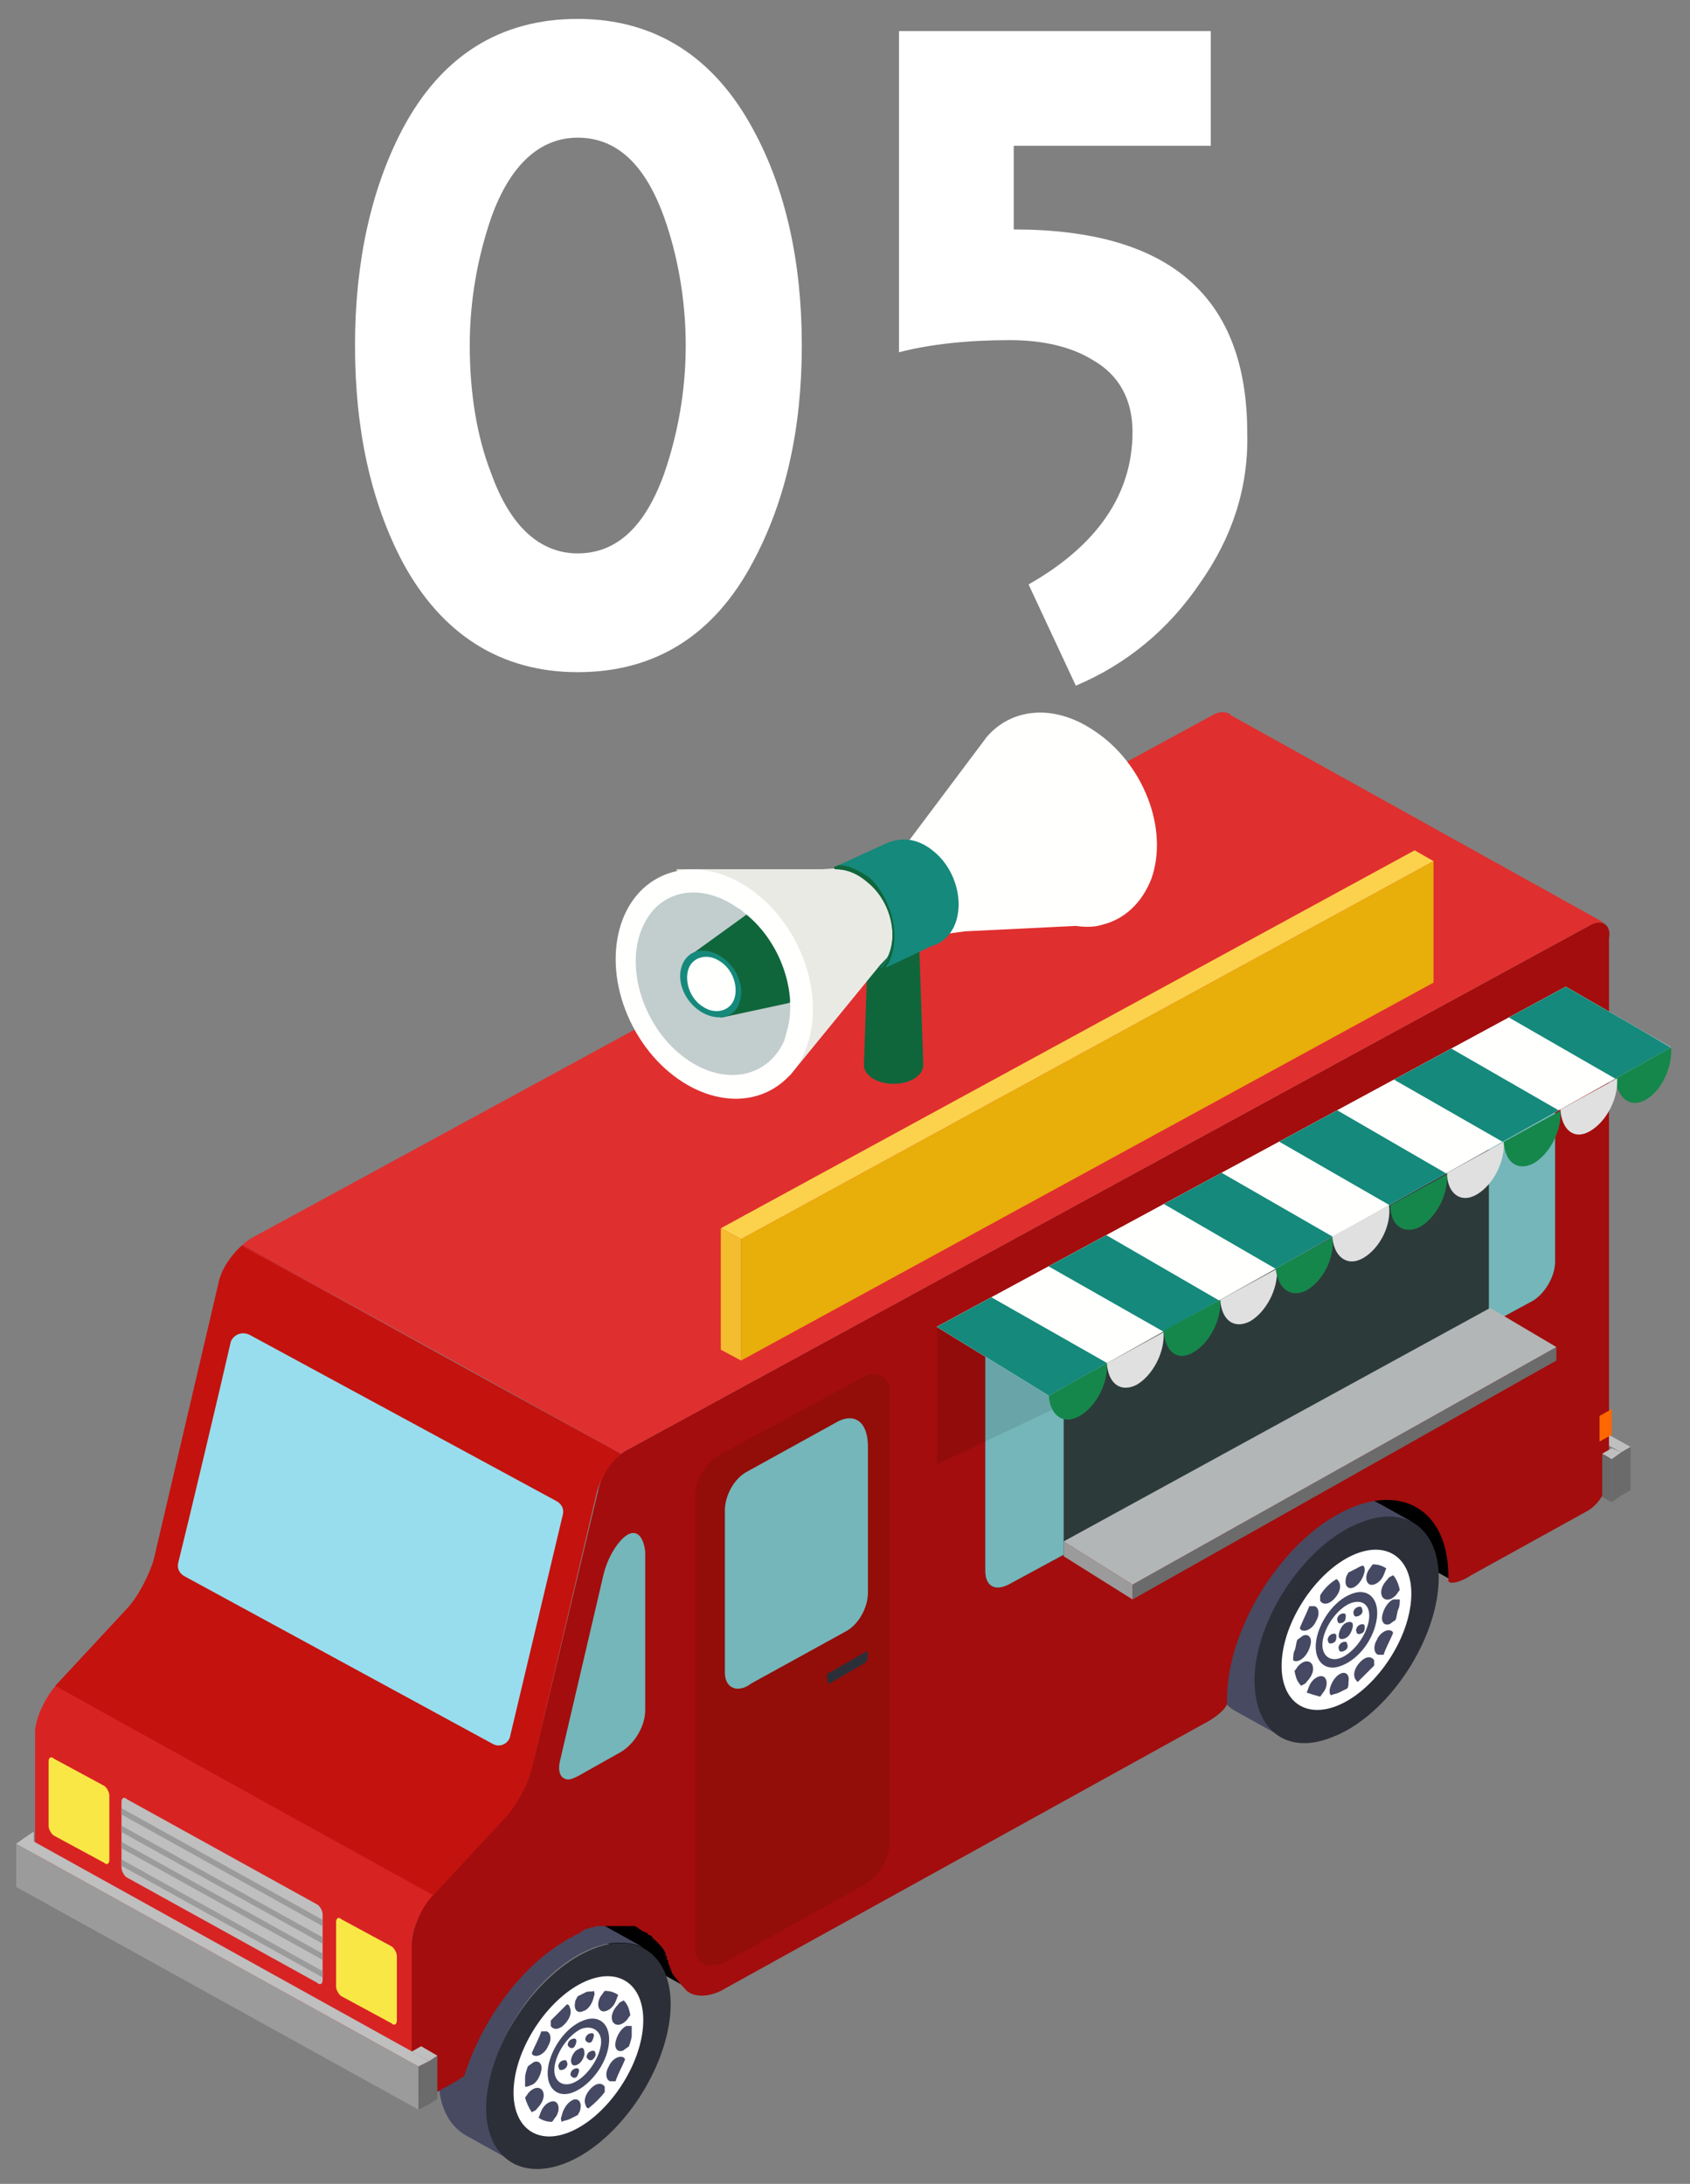 <?xml version="1.0" encoding="utf-8"?>
<!-- Generator: Adobe Illustrator 27.8.1, SVG Export Plug-In . SVG Version: 6.00 Build 0)  -->
<svg version="1.1" id="_レイヤー_1" xmlns="http://www.w3.org/2000/svg" xmlns:xlink="http://www.w3.org/1999/xlink" x="0px"
	 y="0px" viewBox="0 0 125.2 161.8" style="enable-background:new 0 0 125.2 161.8;" xml:space="preserve">
<rect x="0" y="0" width="125.2" height="161.8" fill="#808080" stroke="none"/>
<style type="text/css">
	.st0{fill:#FFFFFF;}
	.st1{fill:#D82323;}
	.st2{fill:#C4120E;}
	.st3{fill:#484A62;}
	.st4{fill-rule:evenodd;clip-rule:evenodd;fill:#2D2F38;}
	.st5{fill-rule:evenodd;clip-rule:evenodd;fill:#464963;}
	.st6{fill:#BFBFBF;}
	.st7{fill:#A30D0D;}
	.st8{fill:#74B6BA;}
	.st9{fill:#7DB1BA;}
	.st10{fill:#2D3A3A;}
	.st11{clip-path:url(#SVGID_00000099663011257898289710000009060078918702826933_);}
	.st12{fill:#E02F2F;}
	.st13{fill:#98DDED;}
	.st14{fill:#930D09;}
	.st15{opacity:0.1;}
	.st16{fill:#F9E746;}
	.st17{fill:#9B9B9B;}
	.st18{fill:#6B6B6B;}
	.st19{fill:#B2B6B7;}
	.st20{fill:#B4B4B4;}
	.st21{fill:#FFFFFD;}
	.st22{clip-path:url(#SVGID_00000152241412544105853980000000385345049820026784_);}
	.st23{fill:#15897B;}
	.st24{fill:#15874B;}
	.st25{fill:#E0E0E0;}
	.st26{fill:#FF6700;}
	.st27{clip-path:url(#SVGID_00000175317608264303409350000002389577257425041084_);}
	.st28{fill:none;stroke:#9B9B9B;stroke-width:0.41;stroke-miterlimit:10;}
	.st29{fill:#E8AE0A;}
	.st30{fill:#FCD24C;}
	.st31{fill:#F4BC2F;}
	.st32{fill-rule:evenodd;clip-rule:evenodd;fill:#10663B;}
	.st33{fill:#EAEAE5;}
	.st34{fill:#C2CDCE;}
	.st35{fill:#10663B;}
	.st36{clip-path:url(#SVGID_00000142879103805271036510000017880956128109361343_);}
</style>
<g>
	<g>
		<path class="st0" d="M55.8,41.6c-2.9,5.5-7.3,8.2-13,8.2c-5.7,0-10.1-2.8-13-8.2c-2.3-4.4-3.5-9.7-3.5-16c0-6.2,1.2-11.6,3.5-16
			c2.9-5.5,7.3-8.2,13-8.2c5.7,0,10.1,2.8,13,8.2c2.4,4.4,3.6,9.8,3.6,16S58.2,37.1,55.8,41.6z M49.2,16.1c-1.4-3.9-3.5-5.9-6.4-5.9
			c-2.8,0-5,2-6.4,5.9c-1,2.9-1.6,6.1-1.6,9.5s0.5,6.7,1.6,9.5C37.8,39,40,41,42.8,41c2.9,0,5-2,6.4-5.9c1-2.9,1.6-6.1,1.6-9.5
			S50.2,18.9,49.2,16.1z"/>
		<path class="st0" d="M88.9,43.2c-2.3,3.4-5.4,6-9.2,7.6l-3.5-7.5c5.1-2.9,7.7-6.7,7.7-11.3c0-2.4-1-4.2-2.9-5.3
			c-1.6-1-3.7-1.5-6.2-1.5c-3.1,0-5.9,0.3-8.2,0.9V2.3h23.1v8.5H75.1V17c11.6,0,17.3,5,17.3,15.1C92.5,36.1,91.3,39.8,88.9,43.2z"/>
	</g>
</g>
<g>
	<path class="st1" d="M18,92.2c-0.8,0.7-1.5,1.8-1.7,2.7l-4.8,20.5c-0.3,1.2-1.2,2.9-2.1,3.8l-5.2,5.6c-0.8,0.9-1.5,2.3-1.6,3.4
		c0,0.1,0,0.2,0,0.2v10.1c0,0.4,0.1,0.7,0.3,0.9l0.5,0.3l27.5,15.3l0,0c-0.2-0.2-0.4-0.5-0.4-1V144c0,0,0-0.1,0-0.1v-0.1l0,0
		c0.1-1.1,0.8-2.5,1.6-3.3l5.2-5.6c0.9-0.9,1.8-2.7,2.1-3.8l1-4.3l3.8-16.2c0.2-1,1-2.1,1.8-2.8L18,92.2L18,92.2z"/>
	<path class="st2" d="M4.1,124.9l5.2-5.6c0.9-0.9,1.8-2.7,2.1-3.8l4.8-20.5c0.2-1,1-2.1,1.7-2.7L46,107.7c-0.8,0.7-1.5,1.8-1.8,2.8
		l-3.8,16.2l-1,4.3c-0.3,1.2-1.2,2.9-2.1,3.8l-5.2,5.6C32,140.4,4.1,124.9,4.1,124.9z"/>
	<polygon points="107.6,117.1 96.4,110.9 96.4,103.2 107.6,109.4 	"/>
	<g>
		<g>
			<path d="M95.1,128.8L95.1,128.8L95.1,128.8C95.1,128.8,95.1,128.8,95.1,128.8z"/>
			<path d="M104.6,112.9L104.6,112.9L104.6,112.9C104.6,112.9,104.6,112.9,104.6,112.9z"/>
			<path class="st3" d="M93.1,124.6c0-4.2,3-9.2,6.8-11.3c1.8-1,3.5-1.1,4.8-0.5l-3.6-2l0,0c-1.2-0.7-2.9-0.6-4.8,0.4
				c-3.7,2.1-6.8,7.1-6.8,11.3c0,2.1,0.8,3.5,1.9,4.2l0,0h0c0,0,0,0,0,0l3.6,2C93.8,128.1,93,126.6,93.1,124.6L93.1,124.6z"/>
		</g>
		<g>
			<path class="st4" d="M98.7,128.7c3.7-1.4,7.2-6.2,7.8-10.6c0.6-4.4-2-6.8-5.7-5.3c-3.7,1.4-7.2,6.2-7.8,10.6
				C92.5,127.8,95,130.2,98.7,128.7z"/>
			<path class="st0" d="M99,126.4c2.6-1,5.1-4.4,5.5-7.5c0.4-3.1-1.4-4.8-4-3.8c-2.6,1-5.1,4.4-5.5,7.5
				C94.6,125.7,96.4,127.4,99,126.4z"/>
			<path class="st5" d="M99.4,123.4c-1.2,0.5-2.1-0.3-1.9-1.8c0.2-1.4,1.3-3,2.6-3.5c1.2-0.5,2.1,0.3,1.9,1.8
				C101.8,121.4,100.7,122.9,99.4,123.4L99.4,123.4z M99.8,120.2c-0.3,0.1-0.5,0.4-0.6,0.8s0.1,0.5,0.4,0.4c0.3-0.1,0.5-0.4,0.6-0.8
				S100.1,120.1,99.8,120.2L99.8,120.2z M99.8,121.8c0-0.2-0.2-0.2-0.4-0.1s-0.3,0.4-0.2,0.5c0,0.2,0.2,0.2,0.4,0.1
				S99.9,122,99.8,121.8L99.8,121.8z M101.1,120.5c0-0.2-0.2-0.2-0.4-0.1s-0.3,0.4-0.2,0.5c0,0.2,0.2,0.2,0.4,0.1
				S101.1,120.7,101.1,120.5L101.1,120.5z M100.9,119.2c0-0.2-0.2-0.2-0.4-0.1s-0.3,0.4-0.2,0.5c0,0.2,0.2,0.2,0.4,0.1
				S101,119.4,100.9,119.2L100.9,119.2z M99.7,119.7c0-0.2-0.2-0.2-0.4-0.1s-0.3,0.4-0.2,0.5c0,0.2,0.2,0.2,0.4,0.1
				S99.7,119.8,99.7,119.7L99.7,119.7z M99,121.2c0-0.2-0.2-0.2-0.4-0.1s-0.3,0.4-0.2,0.5c0,0.2,0.2,0.2,0.4,0.1S99,121.4,99,121.2
				L99,121.2z M101,116c0.1,0.1,0.1,0.2,0.1,0.4c-0.1,0.5-0.4,1-0.8,1.2c-0.4,0.2-0.7-0.1-0.6-0.6c0-0.2,0.1-0.3,0.2-0.5
				c0.2-0.1,0.4-0.2,0.6-0.3S100.8,116,101,116L101,116L101,116z M101.7,115.9c-0.1,0.1-0.2,0.3-0.3,0.4c-0.3,0.5-0.2,1,0.1,1.1
				s0.8-0.2,1-0.7c0.1-0.2,0.1-0.3,0.2-0.5C102.4,116,102.1,115.9,101.7,115.9L101.7,115.9L101.7,115.9z M103.2,116.7
				c-0.1,0.1-0.3,0.1-0.4,0.3c-0.4,0.4-0.6,0.9-0.4,1.3c0.2,0.3,0.6,0.3,1-0.1c0.1-0.1,0.2-0.3,0.3-0.4
				C103.6,117.3,103.4,116.9,103.2,116.7L103.2,116.7z M103.7,118.5c0,0.2,0,0.5-0.1,0.7s-0.1,0.5-0.2,0.8c-0.1,0.1-0.3,0.2-0.4,0.3
				c-0.4,0.2-0.7-0.1-0.6-0.6s0.4-1,0.8-1.2C103.5,118.5,103.6,118.5,103.7,118.5L103.7,118.5L103.7,118.5z M103.2,121
				c0-0.1-0.1-0.2-0.2-0.2c-0.3-0.1-0.8,0.2-1,0.7c-0.3,0.5-0.2,1,0.1,1.1c0.1,0,0.2,0,0.4,0C102.7,122,103,121.5,103.2,121
				L103.2,121z M101.8,123.4c0-0.2,0-0.3,0-0.4c-0.2-0.3-0.6-0.3-1,0.1c-0.4,0.4-0.6,0.9-0.4,1.3c0.1,0.1,0.1,0.2,0.2,0.2
				C101,124.2,101.4,123.8,101.8,123.4L101.8,123.4L101.8,123.4z M99.8,125.1c-0.2,0.1-0.4,0.2-0.6,0.3s-0.4,0.1-0.6,0.2
				c-0.1-0.1-0.1-0.2-0.1-0.4c0.1-0.5,0.4-1,0.8-1.2c0.4-0.2,0.7,0.1,0.6,0.6C99.9,124.8,99.9,125,99.8,125.1L99.8,125.1L99.8,125.1
				z M97.8,125.7c0.1-0.1,0.2-0.3,0.3-0.4c0.3-0.5,0.2-1-0.1-1.1s-0.8,0.2-1,0.7c-0.1,0.2-0.1,0.3-0.2,0.5
				C97.1,125.5,97.4,125.6,97.8,125.7C97.8,125.7,97.8,125.7,97.8,125.7z M96.4,124.9c0.1-0.1,0.3-0.1,0.4-0.3
				c0.4-0.4,0.6-0.9,0.4-1.3c-0.2-0.3-0.6-0.3-1,0.1c-0.1,0.1-0.2,0.3-0.3,0.4C96,124.3,96.1,124.6,96.4,124.9L96.4,124.9z
				 M95.8,123c0-0.2,0-0.5,0.1-0.7s0.1-0.5,0.2-0.8c0.1-0.1,0.3-0.2,0.4-0.3c0.4-0.2,0.7,0.1,0.6,0.6s-0.4,1-0.8,1.2
				C96.1,123.1,95.9,123.1,95.8,123L95.8,123L95.8,123z M96.3,120.6c0,0.1,0.1,0.2,0.2,0.2c0.3,0.1,0.8-0.2,1-0.7
				c0.3-0.5,0.2-1-0.1-1.1c-0.1,0-0.2,0-0.4,0C96.8,119.5,96.5,120.1,96.3,120.6L96.3,120.6z M97.8,118.2c0,0.2,0,0.3,0,0.4
				c0.2,0.3,0.6,0.3,1-0.1c0.4-0.4,0.6-0.9,0.4-1.3c-0.1-0.1-0.1-0.2-0.2-0.2C98.5,117.3,98.1,117.7,97.8,118.2L97.8,118.2
				L97.8,118.2z M100,118.8c-0.9,0.4-1.8,1.6-2,2.7s0.5,1.7,1.4,1.3s1.8-1.6,2-2.7C101.6,119,101,118.4,100,118.8z"/>
		</g>
	</g>
	<polygon class="st6" points="120.1,107.6 120.8,107.2 91.6,91 90.8,91.4 	"/>
	<polygon points="51.5,147.6 40.4,141.4 40.4,133.7 51.5,139.9 	"/>
	<g>
		<g>
			<path d="M38.1,160.3L38.1,160.3L38.1,160.3C38.2,160.4,38.1,160.4,38.1,160.3z"/>
			<path d="M47.7,144.4L47.7,144.4L47.7,144.4C47.6,144.4,47.7,144.4,47.7,144.4z"/>
			<path class="st3" d="M36.1,156.1c0-4.1,3-9.2,6.8-11.3c1.8-1,3.5-1.1,4.8-0.5l-3.6-2l0,0c-1.2-0.7-2.9-0.6-4.8,0.4
				c-3.7,2.1-6.8,7.1-6.8,11.3c0,2.1,0.8,3.5,2,4.2l0,0h0c0,0,0,0,0,0l3.6,2C36.8,159.6,36.1,158.2,36.1,156.1L36.1,156.1z"/>
		</g>
		<g>
			<path class="st4" d="M41.8,160.3c3.7-1.4,7.2-6.2,7.8-10.6c0.6-4.4-2-6.8-5.7-5.3s-7.2,6.2-7.8,10.6
				C35.5,159.3,38.1,161.7,41.8,160.3z"/>
			<path class="st0" d="M42.1,158c2.6-1,5.1-4.4,5.5-7.5c0.4-3.1-1.4-4.8-4-3.8s-5.1,4.4-5.5,7.5C37.7,157.3,39.5,159,42.1,158z"/>
			<path class="st5" d="M42.5,155c-1.2,0.5-2.1-0.3-1.9-1.8c0.2-1.4,1.3-3,2.6-3.5c1.2-0.5,2.1,0.3,1.9,1.8S43.7,154.5,42.5,155
				L42.5,155z M42.9,151.8c-0.3,0.1-0.5,0.4-0.6,0.8c0,0.3,0.1,0.5,0.4,0.4c0.3-0.1,0.5-0.4,0.6-0.8
				C43.3,151.8,43.2,151.6,42.9,151.8L42.9,151.8z M42.9,153.4c0-0.2-0.2-0.2-0.4-0.1c-0.2,0.1-0.3,0.4-0.2,0.5s0.2,0.2,0.4,0.1
				C42.8,153.8,42.9,153.5,42.9,153.4L42.9,153.4z M44.1,152.1c0-0.2-0.2-0.2-0.4-0.1c-0.2,0.1-0.3,0.4-0.2,0.5s0.2,0.2,0.4,0.1
				C44,152.5,44.2,152.3,44.1,152.1L44.1,152.1z M44,150.8c0-0.2-0.2-0.2-0.4-0.1c-0.2,0.1-0.3,0.4-0.2,0.5s0.2,0.2,0.4,0.1
				C43.9,151.2,44,150.9,44,150.8L44,150.8z M42.7,151.2c0-0.2-0.2-0.2-0.4-0.1c-0.2,0.1-0.3,0.4-0.2,0.5s0.2,0.2,0.4,0.1
				C42.6,151.6,42.7,151.4,42.7,151.2L42.7,151.2z M42,152.8c0-0.2-0.2-0.2-0.4-0.1c-0.2,0.1-0.3,0.4-0.2,0.5c0,0.2,0.2,0.2,0.4,0.1
				C42,153.2,42.1,152.9,42,152.8L42,152.8z M44,147.5c0,0.1,0.1,0.2,0,0.4c-0.1,0.5-0.4,1-0.8,1.1c-0.4,0.2-0.7-0.1-0.6-0.6
				c0-0.2,0.1-0.3,0.2-0.5c0.2-0.1,0.4-0.2,0.6-0.3S43.8,147.6,44,147.5L44,147.5L44,147.5z M44.8,147.5c-0.1,0.1-0.2,0.3-0.3,0.4
				c-0.3,0.5-0.2,1,0.1,1.1c0.3,0.1,0.8-0.2,1-0.7c0.1-0.2,0.1-0.3,0.2-0.5C45.5,147.6,45.2,147.5,44.8,147.5L44.8,147.5L44.8,147.5
				z M46.2,148.2c-0.1,0.1-0.3,0.1-0.4,0.3c-0.4,0.4-0.6,0.9-0.4,1.3c0.2,0.3,0.6,0.3,1-0.1c0.1-0.1,0.2-0.3,0.3-0.4
				C46.6,148.8,46.5,148.5,46.2,148.2L46.2,148.2z M46.8,150.1c0,0.2,0,0.5,0,0.7s-0.1,0.5-0.2,0.8c-0.1,0.1-0.3,0.2-0.4,0.3
				c-0.4,0.2-0.7-0.1-0.6-0.6c0.1-0.5,0.4-1,0.8-1.2C46.5,150.1,46.7,150.1,46.8,150.1L46.8,150.1L46.8,150.1z M46.3,152.6
				c0-0.1-0.1-0.2-0.2-0.2c-0.3-0.1-0.8,0.2-1,0.7c-0.3,0.5-0.2,1,0.1,1.1c0.1,0,0.2,0,0.4,0C45.8,153.6,46.1,153.1,46.3,152.6
				L46.3,152.6z M44.8,155c0-0.2,0-0.3,0-0.4c-0.2-0.3-0.6-0.3-1,0.1c-0.4,0.4-0.6,0.9-0.4,1.3c0,0.1,0.1,0.2,0.2,0.2
				C44.1,155.8,44.5,155.4,44.8,155L44.8,155L44.8,155z M42.8,156.7c-0.2,0.1-0.4,0.2-0.6,0.3s-0.4,0.1-0.6,0.2c0-0.1-0.1-0.2,0-0.4
				c0.1-0.5,0.4-1,0.8-1.2c0.4-0.2,0.7,0.1,0.6,0.6C43,156.4,42.9,156.5,42.8,156.7L42.8,156.7L42.8,156.7z M40.9,157.2
				c0.1-0.1,0.2-0.3,0.3-0.4c0.3-0.5,0.2-1-0.1-1.1c-0.3-0.1-0.8,0.2-1,0.7c-0.1,0.2-0.1,0.3-0.2,0.5
				C40.2,157.1,40.5,157.2,40.9,157.2C40.9,157.2,40.9,157.2,40.9,157.2z M39.4,156.5c0.1-0.1,0.3-0.1,0.4-0.3
				c0.4-0.4,0.6-0.9,0.4-1.3c-0.2-0.3-0.6-0.3-1,0.1c-0.1,0.1-0.2,0.3-0.3,0.4C39,155.8,39.2,156.2,39.4,156.5L39.4,156.5z
				 M38.9,154.6c0-0.2,0-0.5,0-0.7s0.1-0.5,0.2-0.8c0.1-0.1,0.3-0.2,0.4-0.3c0.4-0.2,0.7,0.1,0.6,0.6c-0.1,0.5-0.4,1-0.8,1.1
				C39.1,154.6,39,154.6,38.9,154.6L38.9,154.6L38.9,154.6z M39.4,152.1c0,0.1,0.1,0.2,0.2,0.2c0.3,0.1,0.8-0.2,1-0.7
				c0.3-0.5,0.2-1-0.1-1.1c-0.1,0-0.2,0-0.4,0C39.9,151.1,39.6,151.6,39.4,152.1L39.4,152.1z M40.8,149.7c0,0.2,0,0.3,0,0.4
				c0.2,0.3,0.6,0.3,1-0.1c0.4-0.4,0.6-0.9,0.4-1.3c0-0.1-0.1-0.2-0.2-0.2C41.6,148.9,41.2,149.3,40.8,149.7L40.8,149.7L40.8,149.7z
				 M43.1,150.3c-0.9,0.4-1.8,1.6-2,2.7s0.5,1.7,1.4,1.3c0.9-0.4,1.8-1.6,2-2.7C44.7,150.6,44,150,43.1,150.3z"/>
		</g>
	</g>
	<path class="st7" d="M117.7,68.6l-71.2,38.8c-1,0.5-2,1.9-2.2,3.1L39.4,131c-0.3,1.2-1.2,2.9-2.1,3.8l-5.2,5.6
		c-0.9,0.9-1.6,2.6-1.6,3.6v10.1c0,1.1,0.8,1.5,1.7,1l0.5-0.3c0.8-0.4,1.4-0.8,1.7-1c1.2-3.9,4-7.9,7.3-9.9c0.1-0.1,0.2-0.1,0.3-0.2
		c0.1-0.1,0.3-0.1,0.4-0.2c0,0,0.1,0,0.1-0.1c0.1,0,0.2-0.1,0.3-0.1c0,0,0.1,0,0.1-0.1c0.1,0,0.2-0.1,0.2-0.1c0,0,0.1,0,0.1-0.1
		c0.1,0,0.2-0.1,0.2-0.1c0,0,0.1,0,0.1,0c0.1,0,0.2-0.1,0.3-0.1c0,0,0,0,0.1,0c0.1,0,0.2-0.1,0.4-0.1c0,0,0.1,0,0.1,0
		c0.1,0,0.2,0,0.2,0c0,0,0.1,0,0.1,0c0.1,0,0.1,0,0.2,0c0,0,0.1,0,0.2,0c0.1,0,0.1,0,0.2,0c0,0,0.1,0,0.1,0c0.1,0,0.1,0,0.2,0
		c0,0,0.1,0,0.1,0c0.1,0,0.2,0,0.3,0c0,0,0.1,0,0.1,0c0.1,0,0.1,0,0.2,0c0,0,0.1,0,0.2,0c0,0,0.1,0,0.2,0c0,0,0.1,0,0.2,0
		c0,0,0.1,0,0.1,0c0,0,0.1,0,0.2,0.1c0,0,0.1,0,0.1,0.1c0,0,0.1,0,0.2,0.1c0,0,0,0,0,0c0.1,0.1,0.2,0.1,0.4,0.2c0,0,0.1,0,0.1,0.1
		c0,0,0.1,0.1,0.2,0.1c0,0,0.1,0,0.1,0.1c0,0,0.1,0.1,0.1,0.1c0,0,0,0.1,0.1,0.1c0,0,0.1,0.1,0.1,0.1c0,0,0,0,0.1,0.1
		c0.2,0.2,0.3,0.3,0.5,0.6c0,0,0,0,0,0c0,0.1,0.1,0.1,0.1,0.2c0,0,0,0.1,0,0.1c0,0.1,0.1,0.1,0.1,0.2c0,0,0,0.1,0,0.1
		c0,0.1,0.1,0.1,0.1,0.2c0,0,0,0.1,0,0.1c0.1,0.3,0.2,0.5,0.3,0.8l0,0c0.3,0.4,0.6,0.8,0.9,1.1l0,0c0.5,0.7,1.7,0.7,2.7,0.2
		l35.8-19.8c1-0.5,1.7-1.2,1.7-1.5v-0.3c0-5,3.7-11.2,8.2-13.7c4.5-2.5,8.2-0.5,8.2,4.6v0.3c0,0.3,0.8,0.2,1.7-0.4l8.5-4.7
		c1-0.5,1.7-1.8,1.7-2.9V69.5C119.4,68.5,118.6,68,117.7,68.6L117.7,68.6z"/>
	<path class="st8" d="M46.5,113.7c-0.7,0.4-1.5,1.7-1.8,3l-3.2,13.7c-0.2,0.8,0,1.3,0.4,1.4c0.2,0.1,0.5,0,0.9-0.2l3.2-1.8
		c1-0.6,1.8-1.9,1.8-3.1V115C47.7,113.9,47.2,113.3,46.5,113.7L46.5,113.7z"/>
	<g>
		<path class="st9" d="M115.2,93.5c0,1.1-0.8,2.4-1.7,2.9l-38.8,21c-1,0.5-1.7,0.1-1.7-1v-16.1c0-1.1,0.8-2.4,1.7-2.9l38.8-22.5
			c1-0.5,1.7-0.1,1.7,1C115.2,75.9,115.2,93.5,115.2,93.5z"/>
		<path class="st10" d="M115.2,93.5c0,1.1-0.8,2.4-1.7,2.9l-38.8,21c-1,0.5-1.7,0.1-1.7-1v-16.1c0-1.1,0.8-2.4,1.7-2.9l38.8-22.5
			c1-0.5,1.7-0.1,1.7,1C115.2,75.9,115.2,93.5,115.2,93.5z"/>
		<g>
			<defs>
				<path id="SVGID_1_" d="M115.2,93.5c0,1.1-0.8,2.4-1.7,2.9l-38.8,21c-1,0.5-1.7,0.1-1.7-1v-16.1c0-1.1,0.8-2.4,1.7-2.9l38.8-22.5
					c1-0.5,1.7-0.1,1.7,1C115.2,75.9,115.2,93.5,115.2,93.5z"/>
			</defs>
			<clipPath id="SVGID_00000180324390502909451030000005839860675391455916_">
				<use xlink:href="#SVGID_1_"  style="overflow:visible;"/>
			</clipPath>
			<g style="clip-path:url(#SVGID_00000180324390502909451030000005839860675391455916_);">
				<rect x="68.6" y="93.6" class="st8" width="10.2" height="25.4"/>
				<rect x="110.3" y="74.7" class="st8" width="10.2" height="25.4"/>
			</g>
		</g>
	</g>
	<path class="st12" d="M118.9,68.4L118.9,68.4c-0.3-0.1-0.7-0.1-1.2,0.2l-71.2,38.8c-0.2,0.1-0.3,0.2-0.5,0.3L18,92.2
		c0.2-0.2,0.4-0.3,0.5-0.4L89.8,53c0.5-0.3,1-0.3,1.3-0.1l0,0l0.1,0.1L118.9,68.4L118.9,68.4z"/>
	<path class="st13" d="M17.1,99.4c-0.8,3.5-3.2,13.6-3.9,16.4c-0.1,0.4,0.1,0.8,0.5,1l22.8,12.4c0.5,0.3,1.2,0,1.3-0.6l3.9-16.4
		c0.1-0.4-0.1-0.8-0.5-1L18.5,98.9C17.9,98.6,17.3,98.9,17.1,99.4z"/>
	<path class="st14" d="M52.6,145.6c-0.6,0-1.1-0.5-1.1-1.3v-33.5c0-1.1,0.8-2.4,1.8-3L64,102c0.3-0.2,0.6-0.2,0.8-0.2
		c0.6,0,1.1,0.5,1.1,1.3v33.5c0,1.1-0.8,2.4-1.8,3l-10.6,5.9C53.2,145.5,52.9,145.6,52.6,145.6z"/>
	<path class="st8" d="M62.1,105.3l-6.7,3.7c-1,0.5-1.7,1.8-1.7,2.9v12c0,1.1,0.8,1.5,1.7,1l0.3-0.2l6.9-3.8c1-0.5,1.7-1.8,1.7-2.9
		v-10.8C64.3,105.3,63.3,104.7,62.1,105.3L62.1,105.3z"/>
	<g class="st15">
		<polygon points="69.4,98.3 69.4,108.5 79.3,103.8 		"/>
	</g>
	<path class="st6" d="M23.9,146.7c0,0.3-0.2,0.4-0.4,0.2l-14.1-7.8c-0.2-0.1-0.4-0.5-0.4-0.7v-4.9c0-0.3,0.2-0.4,0.4-0.2l14.1,7.8
		c0.2,0.1,0.4,0.5,0.4,0.7V146.7z"/>
	<path class="st16" d="M8.1,137.8c0,0.3-0.2,0.4-0.4,0.2l-3.7-2c-0.2-0.1-0.4-0.5-0.4-0.7v-4.8c0-0.3,0.2-0.4,0.4-0.2l3.7,2
		c0.2,0.1,0.4,0.5,0.4,0.7V137.8z"/>
	<path class="st16" d="M29.4,149.7c0,0.3-0.2,0.4-0.4,0.2l-3.7-2c-0.2-0.1-0.4-0.5-0.4-0.7v-4.8c0-0.3,0.2-0.4,0.4-0.2l3.7,2
		c0.2,0.1,0.4,0.5,0.4,0.7C29.4,144.9,29.4,149.7,29.4,149.7z"/>
	<polygon class="st17" points="31,153.1 1.2,136.6 1.2,139.8 31,156.3 	"/>
	<polygon class="st18" points="31.8,152.7 31.8,152.7 31,153.1 31,156.3 31.8,155.9 31.8,155.9 32.4,155.5 32.4,152.3 	"/>
	<polygon class="st6" points="31,153.1 31.8,152.7 1.9,136.1 1.2,136.6 	"/>
	<polygon class="st6" points="1.9,136.1 2.5,135.7 2.5,136.5 	"/>
	<polygon class="st6" points="31.2,151.6 32.4,152.3 31.8,152.7 30.5,152 	"/>
	<polygon class="st18" points="120.1,107.6 120.1,107.6 119.4,108.1 119.4,111.3 120.1,110.8 120.1,110.8 120.8,110.4 120.8,107.2 	
		"/>
	<polygon class="st18" points="119.4,108.1 119.4,111.3 118.7,110.9 118.7,107.7 	"/>
	<polygon class="st6" points="119.4,107.3 120.1,107.6 119.4,108.1 118.7,107.7 	"/>
	<g>
		<polygon class="st18" points="115.3,99.8 83.9,117.4 83.9,118.5 115.3,100.8 		"/>
		<polygon class="st17" points="78.8,115.3 83.9,118.5 83.9,117.4 78.8,114.2 		"/>
		<polygon class="st19" points="110.4,96.9 115.3,99.8 83.9,117.4 78.8,114.2 		"/>
	</g>
	<g>
		<polygon class="st20" points="116,73.1 123.8,77.6 77.7,103.4 69.4,98.3 		"/>
		<polygon class="st21" points="116,73.1 123.8,77.6 77.7,103.4 69.4,98.3 		"/>
		<g>
			<defs>
				<polygon id="SVGID_00000053516522531894940910000008754117014532843931_" points="116,73.1 123.8,77.6 77.7,103.4 69.4,98.3 
									"/>
			</defs>
			<clipPath id="SVGID_00000020377348396347632250000010109542542954469822_">
				<use xlink:href="#SVGID_00000053516522531894940910000008754117014532843931_"  style="overflow:visible;"/>
			</clipPath>
			<g style="clip-path:url(#SVGID_00000020377348396347632250000010109542542954469822_);">
				<g>
					<polygon class="st23" points="121.2,80.8 125.3,78.5 110.8,70 106.6,72.4 					"/>
					<polygon class="st23" points="112.9,85.5 117.1,83.2 102.5,74.8 98.4,77.2 					"/>
					<polygon class="st23" points="104.7,90.3 108.8,87.9 94.3,79.5 90.1,81.9 					"/>
					<polygon class="st23" points="96.4,95.1 100.6,92.7 86,84.3 81.9,86.7 					"/>
					<polygon class="st23" points="88.2,99.8 92.3,97.5 77.8,89.1 73.6,91.5 					"/>
					<polygon class="st23" points="79.5,104.5 83.8,102 69.2,93.7 65.1,96 					"/>
				</g>
			</g>
		</g>
		<g>
			<path class="st24" d="M88.4,100.2c1.2-0.7,2.1-2.4,2-3.9l-4.2,2.3C86.3,100.1,87.2,100.9,88.4,100.2L88.4,100.2z"/>
			<path class="st25" d="M92.6,97.9c1.2-0.7,2.1-2.4,2-3.9l-4.2,2.3C90.5,97.8,91.4,98.5,92.6,97.9z"/>
			<path class="st24" d="M80,104.9c1.2-0.7,2.1-2.4,2-3.9l-4.3,2.4C77.8,104.9,78.8,105.6,80,104.9z"/>
			<path class="st25" d="M84.2,102.6c1.2-0.7,2.1-2.4,2-3.9L82,101C82.1,102.5,83,103.2,84.2,102.6z"/>
			<path class="st24" d="M96.8,95.6c1.2-0.7,2.1-2.4,1.9-3.9L94.5,94C94.7,95.5,95.6,96.2,96.8,95.6z"/>
			<path class="st25" d="M101,93.2c1.2-0.7,2.1-2.4,1.9-3.9l-4.2,2.3C98.8,93.1,99.8,93.9,101,93.2L101,93.2z"/>
			<path class="st24" d="M105.2,90.9c1.2-0.7,2.1-2.4,2-3.9l-4.2,2.3C103,90.8,104,91.5,105.2,90.9z"/>
			<path class="st25" d="M109.4,88.5c1.2-0.7,2.1-2.4,2-3.9l-4.2,2.3C107.2,88.4,108.2,89.2,109.4,88.5z"/>
			<path class="st24" d="M113.6,86.2c1.2-0.7,2.1-2.4,2-3.9l-4.2,2.3C111.5,86.1,112.4,86.8,113.6,86.2L113.6,86.2z"/>
			<path class="st24" d="M121.9,81.5c1.2-0.7,2-2.4,1.9-3.9l-4.1,2.3C119.8,81.4,120.8,82.1,121.9,81.5L121.9,81.5z"/>
			<path class="st25" d="M117.8,83.8c1.2-0.7,2.1-2.4,2-3.9l-4.2,2.3C115.7,83.7,116.6,84.5,117.8,83.8L117.8,83.8z"/>
		</g>
	</g>
	<polygon class="st26" points="119.4,106.3 118.5,106.8 118.5,104.9 119.4,104.4 	"/>
	<g>
		<defs>
			<path id="SVGID_00000008830397591960422340000017298732422475622027_" d="M23.9,146.7c0,0.3-0.2,0.4-0.4,0.2l-14.1-7.8
				c-0.2-0.1-0.4-0.5-0.4-0.7v-4.9c0-0.3,0.2-0.4,0.4-0.2l14.1,7.8c0.2,0.1,0.4,0.5,0.4,0.7V146.7z"/>
		</defs>
		<clipPath id="SVGID_00000150787165146614923270000011587848038071393200_">
			<use xlink:href="#SVGID_00000008830397591960422340000017298732422475622027_"  style="overflow:visible;"/>
		</clipPath>
		<g style="clip-path:url(#SVGID_00000150787165146614923270000011587848038071393200_);">
			<g>
				<line class="st28" x1="4.5" y1="135.5" x2="34.4" y2="152.1"/>
				<line class="st28" x1="4.5" y1="134.2" x2="34.4" y2="150.8"/>
				<line class="st28" x1="4.5" y1="133" x2="34.4" y2="149.6"/>
				<line class="st28" x1="4.5" y1="131.7" x2="34.4" y2="148.3"/>
			</g>
		</g>
	</g>
	<path class="st4" d="M61.5,123.9l2.6-1.5c0.1-0.1,0.2,0,0.2,0.2c0,0.3-0.1,0.5-0.2,0.6l-2.6,1.5c-0.1,0.1-0.2,0-0.2-0.2
		C61.2,124.1,61.3,123.9,61.5,123.9z"/>
</g>
<g>
	<polygon class="st29" points="106.2,72.8 54.9,100.8 54.9,91.8 106.2,63.8 	"/>
	<polygon class="st30" points="106.2,63.8 54.9,91.8 53.4,91 104.8,63 	"/>
	<polygon class="st31" points="54.9,91.8 54.9,100.8 53.4,100 53.4,91 	"/>
</g>
<g>
	<path class="st21" d="M81,54.1c-3-2-6.1-1.6-7.9,0.5l0,0l-6,8l-3.5,4l4.9,2.8l3-0.4l8.2-0.4c0.7,0.1,1.4,0.1,2-0.1l0,0l0,0
		c1.6-0.4,2.9-1.6,3.6-3.4C86.6,61.4,84.7,56.5,81,54.1L81,54.1z"/>
	<path class="st32" d="M68,67.1c0-0.6-0.8-1.1-1.8-1.1s-1.8,0.5-1.8,1.1l-0.4,11.8c0,0.8,1,1.4,2.2,1.4c1.2,0,2.2-0.6,2.2-1.4
		L68,67.1L68,67.1z"/>
	<polygon class="st33" points="60.9,64.4 50.1,64.4 58.5,79.7 65.2,71.5 69.1,67.4 64.1,64.2 	"/>
	<ellipse transform="matrix(0.886 -0.464 0.464 0.886 -27.779 32.866)" class="st21" cx="52.9" cy="72.9" rx="6.8" ry="8.9"/>
	<path class="st34" d="M58.4,76c-0.1,0.4-0.2,0.7-0.3,1.1c-1.3,2.9-4.7,3.4-7.6,1.1c-2.9-2.3-4.2-6.6-2.9-9.5
		c1.2-2.8,4.3-3.4,7.1-1.4c0.2,0.1,0.3,0.2,0.4,0.3C57.7,69.6,59,73.2,58.4,76L58.4,76z"/>
	<g>
		<path class="st23" d="M70.6,68.8c0.9-1.7,0.3-4.3-1.4-5.7c-1.3-1.1-2.6-1.1-3.8-0.5l-3.5,1.6c-0.1,0-0.1,0.2,0,0.2
			c0.8,0,1.6,0.3,2.4,0.9c1.7,1.4,2.3,4,1.4,5.7c-0.1,0.2-0.2,0.4-0.4,0.6c-0.1,0.1,0,0.2,0.1,0.2l3.6-1.7
			C69.7,69.9,70.2,69.5,70.6,68.8z"/>
		<path class="st35" d="M65.8,71.4c-0.1,0.1-0.2,0.3-0.2,0.4l-0.2,0.1c-0.1,0.1-0.2-0.1-0.1-0.2c0.2-0.2,0.3-0.4,0.4-0.6
			c0.9-1.7,0.3-4.3-1.4-5.7c-0.8-0.7-1.6-1-2.4-1c-0.1,0-0.2-0.2,0-0.2l0.2-0.1c0.8,0,1.6,0.4,2.4,1C66.1,66.7,66.8,69.5,65.8,71.4z
			"/>
	</g>
	<g>
		<defs>
			<path id="SVGID_00000116205305135501962500000004013992506506199968_" d="M58.4,76c-0.1,0.4-0.2,0.7-0.3,1.1
				c-1.3,2.9-4.7,3.4-7.6,1.1c-2.9-2.3-4.2-6.6-2.9-9.5c1.2-2.8,4.3-3.4,7.1-1.4c0.2,0.1,0.3,0.2,0.4,0.3C57.7,69.6,59,73.2,58.4,76
				L58.4,76z"/>
		</defs>
		<clipPath id="SVGID_00000148650266678421241690000011965200480448912019_">
			<use xlink:href="#SVGID_00000116205305135501962500000004013992506506199968_"  style="overflow:visible;"/>
		</clipPath>
		<g style="clip-path:url(#SVGID_00000148650266678421241690000011965200480448912019_);">
			<path class="st35" d="M58.5,74.3l-5.1,1.1l-2.3-4.6l4.7-3.4c0.2,0.1,0.1,0,0.2,0.1C58.6,69.7,59.3,71.5,58.5,74.3z"/>
			<g>
				<path class="st23" d="M52,75c-1.2-0.7-1.9-2.2-1.5-3.4c0.4-1.2,1.6-1.5,2.8-0.8s1.9,2.2,1.5,3.4C54.5,75.4,53.2,75.7,52,75z"/>
				<path class="st21" d="M52.1,74.6c-1-0.6-1.4-1.9-1.1-2.8s1.4-1.2,2.3-0.6c1,0.6,1.4,1.9,1.1,2.8S53,75.2,52.1,74.6z"/>
			</g>
		</g>
	</g>
</g>
</svg>

